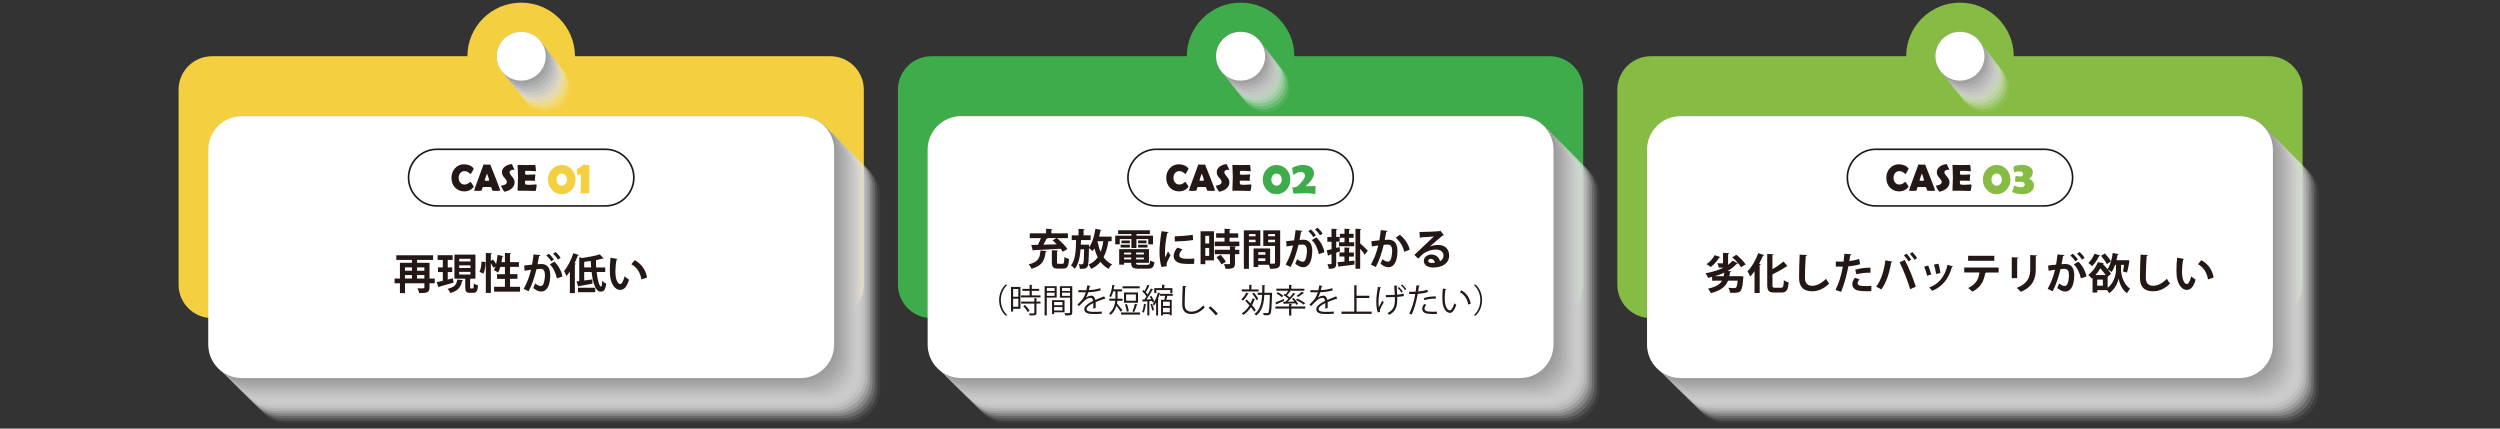 <?xml version="1.0" encoding="UTF-8"?><svg xmlns="http://www.w3.org/2000/svg" viewBox="0 0 700 120"><rect x="0" y="0" width="700" height="120" fill="#333333" stroke="none"/><defs><style>.cls-1{fill:#dedede;opacity:.32;}.cls-2{fill:#c9c9c9;opacity:.53;}.cls-3,.cls-4{fill:#fff;}.cls-5{fill:#ddd;opacity:.33;}.cls-6{fill:#e5e5e5;opacity:.25;}.cls-7{fill:#f4f4f4;opacity:.11;}.cls-8{opacity:.42;}.cls-8,.cls-9{fill:#d4d4d4;}.cls-10{fill:#989898;}.cls-4{opacity:0;}.cls-11{isolation:isolate;}.cls-12{fill:#b3b3b3;opacity:.74;}.cls-13{fill:#aeaeae;opacity:.79;}.cls-14{fill:#a9a9a9;opacity:.83;}.cls-15{fill:#cbcbcb;opacity:.5;}.cls-16{fill:#eee;opacity:.17;}.cls-9{opacity:.42;}.cls-17{fill:#f4cf40;}.cls-18{opacity:.58;}.cls-18,.cls-19{fill:#c3c3c3;}.cls-20{fill:#f6f6f6;opacity:.08;}.cls-21{fill:#a3a3a3;opacity:.89;}.cls-19{opacity:.58;}.cls-22{fill:#e9e9e9;opacity:.21;}.cls-23{fill:#fafafa;opacity:.05;}.cls-24{fill:#a1a1a1;opacity:.92;}.cls-25{fill:#86bc43;}.cls-26{fill:#e4e4e4;opacity:.26;}.cls-27{fill:#efefef;opacity:.16;}.cls-28{fill:#a8a8a8;opacity:.84;}.cls-29{fill:#3eac4a;}.cls-30{fill:#b9b9b9;opacity:.68;}.cls-31{fill:#b2b2b2;opacity:.75;}.cls-32{fill:#9d9d9d;opacity:.95;}.cls-33{fill:#d9d9d9;opacity:.37;}.cls-34{fill:#231815;}.cls-35{fill:#bebebe;opacity:.63;}.cls-36{fill:#19191a;}.cls-37{fill:#cecece;opacity:.47;}.cls-38{mix-blend-mode:multiply;}.cls-39{fill:#bababa;opacity:.67;}</style></defs><g class="cls-11"><g id="_イヤー_1"><g><path class="cls-29" d="M433.9,15.74h-71.48c0-8.27-6.76-15-15.06-15s-15.06,6.73-15.06,15h-71.48c-5.19,0-9.4,4.19-9.4,9.36v54.61c0,5.17,4.21,9.36,9.4,9.36h173.08c5.19,0,9.4-4.19,9.4-9.36V25.1c0-5.17-4.21-9.36-9.4-9.36Z"/><g class="cls-38"><ellipse class="cls-4" cx="354.92" cy="25.34" rx="6.86" ry="6.83"/><ellipse class="cls-20" cx="354.29" cy="24.54" rx="6.86" ry="6.83"/><ellipse class="cls-16" cx="353.66" cy="23.74" rx="6.86" ry="6.83"/><ellipse class="cls-6" cx="353.03" cy="22.94" rx="6.86" ry="6.83"/><ellipse class="cls-5" cx="352.4" cy="22.14" rx="6.86" ry="6.83"/><ellipse class="cls-8" cx="351.77" cy="21.34" rx="6.86" ry="6.83"/><ellipse class="cls-15" cx="351.14" cy="20.54" rx="6.86" ry="6.83"/><ellipse class="cls-18" cx="350.51" cy="19.74" rx="6.86" ry="6.83"/><ellipse class="cls-39" cx="349.88" cy="18.94" rx="6.86" ry="6.83"/><ellipse class="cls-31" cx="349.25" cy="18.14" rx="6.86" ry="6.83"/><ellipse class="cls-14" cx="348.62" cy="17.34" rx="6.86" ry="6.83"/><ellipse class="cls-24" cx="347.99" cy="16.54" rx="6.86" ry="6.83"/><ellipse class="cls-10" cx="347.36" cy="15.74" rx="6.86" ry="6.83"/></g><g class="cls-38"><path class="cls-4" d="M439.17,119.26h-156.44c-5.19,0-9.4-4.19-9.4-9.36V55.28c0-5.17,4.21-9.36,9.4-9.36h156.44c5.19,0,9.4,4.19,9.4,9.36v54.61c0,5.17-4.21,9.36-9.4,9.36Z"/><path class="cls-23" d="M438.47,118.55h-156.44c-5.19,0-9.4-4.19-9.4-9.36V54.58c0-5.17,4.21-9.36,9.4-9.36h156.44c5.19,0,9.4,4.19,9.4,9.36v54.61c0,5.17-4.21,9.36-9.4,9.36Z"/><path class="cls-7" d="M437.76,117.85h-156.44c-5.19,0-9.4-4.19-9.4-9.36V53.87c0-5.17,4.21-9.36,9.4-9.36h156.44c5.19,0,9.4,4.19,9.4,9.36v54.61c0,5.17-4.21,9.36-9.4,9.36Z"/><path class="cls-27" d="M437.05,117.14h-156.44c-5.19,0-9.4-4.19-9.4-9.36V53.17c0-5.17,4.21-9.36,9.4-9.36h156.44c5.19,0,9.4,4.19,9.4,9.36v54.61c0,5.17-4.21,9.36-9.4,9.36Z"/><path class="cls-22" d="M436.34,116.44h-156.44c-5.19,0-9.4-4.19-9.4-9.36V52.46c0-5.17,4.21-9.36,9.4-9.36h156.44c5.19,0,9.4,4.19,9.4,9.36v54.61c0,5.17-4.21,9.36-9.4,9.36Z"/><path class="cls-26" d="M435.63,115.73h-156.44c-5.19,0-9.4-4.19-9.4-9.36V51.76c0-5.17,4.21-9.36,9.4-9.36h156.44c5.19,0,9.4,4.19,9.4,9.36v54.61c0,5.17-4.21,9.36-9.4,9.36Z"/><path class="cls-1" d="M434.93,115.03h-156.44c-5.19,0-9.4-4.19-9.4-9.36V51.06c0-5.17,4.21-9.36,9.4-9.36h156.44c5.19,0,9.4,4.19,9.4,9.36v54.61c0,5.17-4.21,9.36-9.4,9.36Z"/><path class="cls-33" d="M434.22,114.32h-156.44c-5.19,0-9.4-4.19-9.4-9.36V50.35c0-5.17,4.21-9.36,9.4-9.36h156.44c5.19,0,9.4,4.19,9.4,9.36v54.61c0,5.17-4.21,9.36-9.4,9.36Z"/><path class="cls-9" d="M433.51,113.62h-156.44c-5.19,0-9.4-4.19-9.4-9.36V49.65c0-5.17,4.21-9.36,9.4-9.36h156.44c5.19,0,9.4,4.19,9.4,9.36v54.61c0,5.17-4.21,9.36-9.4,9.36Z"/><path class="cls-37" d="M432.8,112.91h-156.44c-5.19,0-9.4-4.19-9.4-9.36V48.94c0-5.17,4.21-9.36,9.4-9.36h156.44c5.19,0,9.4,4.19,9.4,9.36v54.61c0,5.17-4.21,9.36-9.4,9.36Z"/><path class="cls-2" d="M432.09,112.21h-156.44c-5.19,0-9.4-4.19-9.4-9.36V48.24c0-5.17,4.21-9.36,9.4-9.36h156.44c5.19,0,9.4,4.19,9.4,9.36v54.61c0,5.17-4.21,9.36-9.4,9.36Z"/><path class="cls-19" d="M431.39,111.5h-156.44c-5.19,0-9.4-4.19-9.4-9.36V47.53c0-5.17,4.21-9.36,9.4-9.36h156.44c5.19,0,9.4,4.19,9.4,9.36v54.61c0,5.17-4.21,9.36-9.4,9.36Z"/><path class="cls-35" d="M430.68,110.8h-156.44c-5.19,0-9.4-4.19-9.4-9.36V46.83c0-5.17,4.21-9.36,9.4-9.36h156.44c5.19,0,9.4,4.19,9.4,9.36v54.61c0,5.17-4.21,9.36-9.4,9.36Z"/><path class="cls-30" d="M429.97,110.09h-156.44c-5.19,0-9.4-4.19-9.4-9.36V46.12c0-5.17,4.21-9.36,9.4-9.36h156.44c5.19,0,9.4,4.19,9.4,9.36v54.61c0,5.17-4.21,9.36-9.4,9.36Z"/><path class="cls-12" d="M429.26,109.39h-156.44c-5.19,0-9.4-4.19-9.4-9.36V45.42c0-5.17,4.21-9.36,9.4-9.36h156.44c5.19,0,9.4,4.19,9.4,9.36v54.61c0,5.17-4.21,9.36-9.4,9.36Z"/><path class="cls-13" d="M428.55,108.68h-156.44c-5.19,0-9.4-4.19-9.4-9.36V44.71c0-5.17,4.21-9.36,9.4-9.36h156.44c5.19,0,9.4,4.19,9.4,9.36v54.61c0,5.17-4.21,9.36-9.4,9.36Z"/><path class="cls-28" d="M427.85,107.98h-156.44c-5.19,0-9.4-4.19-9.4-9.36V44.01c0-5.17,4.21-9.36,9.4-9.36h156.44c5.19,0,9.4,4.19,9.4,9.36v54.61c0,5.17-4.21,9.36-9.4,9.36Z"/><path class="cls-21" d="M427.14,107.27h-156.44c-5.19,0-9.4-4.19-9.4-9.36V43.3c0-5.17,4.21-9.36,9.4-9.36h156.44c5.19,0,9.4,4.19,9.4,9.36v54.61c0,5.17-4.21,9.36-9.4,9.36Z"/><path class="cls-32" d="M426.43,106.57h-156.44c-5.19,0-9.4-4.19-9.4-9.36V42.6c0-5.17,4.21-9.36,9.4-9.36h156.44c5.19,0,9.4,4.19,9.4,9.36v54.61c0,5.17-4.21,9.36-9.4,9.36Z"/><path class="cls-10" d="M425.72,105.86h-156.44c-5.19,0-9.4-4.19-9.4-9.36V41.89c0-5.17,4.21-9.36,9.4-9.36h156.44c5.19,0,9.4,4.19,9.4,9.36v54.61c0,5.17-4.21,9.36-9.4,9.36Z"/></g><path class="cls-3" d="M425.58,105.86h-156.44c-5.19,0-9.4-4.19-9.4-9.36V41.89c0-5.17,4.21-9.36,9.4-9.36h156.44c5.19,0,9.4,4.19,9.4,9.36v54.61c0,5.17-4.21,9.36-9.4,9.36Z"/><ellipse class="cls-3" cx="347.36" cy="15.74" rx="6.86" ry="6.83"/><path class="cls-36" d="M370.94,57.89h-47.15c-4.52,0-8.2-3.66-8.2-8.16s3.68-8.16,8.2-8.16h47.15c4.52,0,8.2,3.66,8.2,8.16s-3.68,8.16-8.2,8.16Zm-47.15-15.86c-4.26,0-7.73,3.45-7.73,7.7s3.47,7.7,7.73,7.7h47.15c4.26,0,7.73-3.45,7.73-7.7s-3.47-7.7-7.73-7.7h-47.15Z"/><path class="cls-25" d="M635.33,15.74h-71.48c0-8.27-6.76-15-15.06-15s-15.06,6.73-15.06,15h-71.48c-5.19,0-9.4,4.19-9.4,9.36v54.61c0,5.17,4.21,9.36,9.4,9.36h173.08c5.19,0,9.4-4.19,9.4-9.36V25.1c0-5.17-4.21-9.36-9.4-9.36Z"/><g class="cls-38"><ellipse class="cls-4" cx="556.34" cy="25.34" rx="6.86" ry="6.83"/><ellipse class="cls-20" cx="555.72" cy="24.54" rx="6.86" ry="6.83"/><ellipse class="cls-16" cx="555.09" cy="23.74" rx="6.86" ry="6.83"/><ellipse class="cls-6" cx="554.46" cy="22.94" rx="6.86" ry="6.83"/><ellipse class="cls-5" cx="553.83" cy="22.14" rx="6.86" ry="6.83"/><ellipse class="cls-8" cx="553.2" cy="21.34" rx="6.86" ry="6.83"/><ellipse class="cls-15" cx="552.57" cy="20.54" rx="6.86" ry="6.83"/><ellipse class="cls-18" cx="551.94" cy="19.74" rx="6.86" ry="6.83"/><ellipse class="cls-39" cx="551.31" cy="18.94" rx="6.86" ry="6.83"/><ellipse class="cls-31" cx="550.68" cy="18.14" rx="6.86" ry="6.83"/><ellipse class="cls-14" cx="550.05" cy="17.34" rx="6.86" ry="6.83"/><ellipse class="cls-24" cx="549.42" cy="16.54" rx="6.86" ry="6.83"/><ellipse class="cls-10" cx="548.79" cy="15.74" rx="6.86" ry="6.83"/></g><g class="cls-38"><path class="cls-4" d="M640.6,119.26h-156.44c-5.19,0-9.4-4.19-9.4-9.36V55.28c0-5.17,4.21-9.36,9.4-9.36h156.44c5.19,0,9.4,4.19,9.4,9.36v54.61c0,5.17-4.21,9.36-9.4,9.36Z"/><path class="cls-23" d="M639.89,118.55h-156.44c-5.19,0-9.4-4.19-9.4-9.36V54.58c0-5.17,4.21-9.36,9.4-9.36h156.44c5.19,0,9.4,4.19,9.4,9.36v54.61c0,5.17-4.21,9.36-9.4,9.36Z"/><path class="cls-7" d="M639.18,117.85h-156.44c-5.19,0-9.4-4.19-9.4-9.36V53.87c0-5.17,4.21-9.36,9.4-9.36h156.44c5.19,0,9.4,4.19,9.4,9.36v54.61c0,5.17-4.21,9.36-9.4,9.36Z"/><path class="cls-27" d="M638.48,117.14h-156.44c-5.19,0-9.4-4.19-9.4-9.36V53.17c0-5.17,4.21-9.36,9.4-9.36h156.44c5.19,0,9.4,4.19,9.4,9.36v54.61c0,5.17-4.21,9.36-9.4,9.36Z"/><path class="cls-22" d="M637.77,116.44h-156.44c-5.19,0-9.4-4.19-9.4-9.36V52.46c0-5.17,4.21-9.36,9.4-9.36h156.44c5.19,0,9.4,4.19,9.4,9.36v54.61c0,5.17-4.21,9.36-9.4,9.36Z"/><path class="cls-26" d="M637.06,115.73h-156.44c-5.19,0-9.4-4.19-9.4-9.36V51.76c0-5.17,4.21-9.36,9.4-9.36h156.44c5.19,0,9.4,4.19,9.4,9.36v54.61c0,5.17-4.21,9.36-9.4,9.36Z"/><path class="cls-1" d="M636.35,115.03h-156.44c-5.19,0-9.4-4.19-9.4-9.36V51.06c0-5.17,4.21-9.36,9.4-9.36h156.44c5.19,0,9.4,4.19,9.4,9.36v54.61c0,5.17-4.21,9.36-9.4,9.36Z"/><path class="cls-33" d="M635.65,114.32h-156.44c-5.19,0-9.4-4.19-9.4-9.36V50.35c0-5.17,4.21-9.36,9.4-9.36h156.44c5.19,0,9.4,4.19,9.4,9.36v54.61c0,5.17-4.21,9.36-9.4,9.36Z"/><path class="cls-9" d="M634.94,113.62h-156.44c-5.19,0-9.4-4.19-9.4-9.36V49.65c0-5.17,4.21-9.36,9.4-9.36h156.44c5.19,0,9.4,4.19,9.4,9.36v54.61c0,5.17-4.21,9.36-9.4,9.36Z"/><path class="cls-37" d="M634.23,112.91h-156.44c-5.19,0-9.4-4.19-9.4-9.36V48.94c0-5.17,4.21-9.36,9.4-9.36h156.44c5.19,0,9.4,4.19,9.4,9.36v54.61c0,5.17-4.21,9.36-9.4,9.36Z"/><path class="cls-2" d="M633.52,112.21h-156.44c-5.19,0-9.4-4.19-9.4-9.36V48.24c0-5.17,4.21-9.36,9.4-9.36h156.44c5.19,0,9.4,4.19,9.4,9.36v54.61c0,5.17-4.21,9.36-9.4,9.36Z"/><path class="cls-19" d="M632.81,111.5h-156.44c-5.19,0-9.4-4.19-9.4-9.36V47.53c0-5.17,4.21-9.36,9.4-9.36h156.44c5.19,0,9.4,4.19,9.4,9.36v54.61c0,5.17-4.21,9.36-9.4,9.36Z"/><path class="cls-35" d="M632.11,110.8h-156.44c-5.19,0-9.4-4.19-9.4-9.36V46.83c0-5.17,4.21-9.36,9.4-9.36h156.44c5.19,0,9.4,4.19,9.4,9.36v54.61c0,5.17-4.21,9.36-9.4,9.36Z"/><path class="cls-30" d="M631.4,110.09h-156.44c-5.19,0-9.4-4.19-9.4-9.36V46.12c0-5.17,4.21-9.36,9.4-9.36h156.44c5.19,0,9.4,4.19,9.4,9.36v54.61c0,5.17-4.21,9.36-9.4,9.36Z"/><path class="cls-12" d="M630.69,109.39h-156.44c-5.19,0-9.4-4.19-9.4-9.36V45.42c0-5.17,4.21-9.36,9.4-9.36h156.44c5.19,0,9.4,4.19,9.4,9.36v54.61c0,5.17-4.21,9.36-9.4,9.36Z"/><path class="cls-13" d="M629.98,108.68h-156.44c-5.19,0-9.4-4.19-9.4-9.36V44.71c0-5.17,4.21-9.36,9.4-9.36h156.44c5.19,0,9.4,4.19,9.4,9.36v54.61c0,5.17-4.21,9.36-9.4,9.36Z"/><path class="cls-28" d="M629.27,107.98h-156.44c-5.19,0-9.4-4.19-9.4-9.36V44.01c0-5.17,4.21-9.36,9.4-9.36h156.44c5.19,0,9.4,4.19,9.4,9.36v54.61c0,5.17-4.21,9.36-9.4,9.36Z"/><path class="cls-21" d="M628.57,107.27h-156.44c-5.19,0-9.4-4.19-9.4-9.36V43.3c0-5.17,4.21-9.36,9.4-9.36h156.44c5.19,0,9.4,4.19,9.4,9.36v54.61c0,5.17-4.21,9.36-9.4,9.36Z"/><path class="cls-32" d="M627.86,106.57h-156.44c-5.19,0-9.4-4.19-9.4-9.36V42.6c0-5.17,4.21-9.36,9.4-9.36h156.44c5.19,0,9.4,4.19,9.4,9.36v54.61c0,5.17-4.21,9.36-9.4,9.36Z"/><path class="cls-10" d="M627.15,105.86h-156.44c-5.19,0-9.4-4.19-9.4-9.36V41.89c0-5.17,4.21-9.36,9.4-9.36h156.44c5.19,0,9.4,4.19,9.4,9.36v54.61c0,5.17-4.21,9.36-9.4,9.36Z"/></g><path class="cls-3" d="M627.01,105.86h-156.44c-5.19,0-9.4-4.19-9.4-9.36V41.89c0-5.17,4.21-9.36,9.4-9.36h156.44c5.19,0,9.4,4.19,9.4,9.36v54.61c0,5.17-4.21,9.36-9.4,9.36Z"/><ellipse class="cls-3" cx="548.79" cy="15.74" rx="6.86" ry="6.83"/><path class="cls-36" d="M572.37,57.89h-47.15c-4.52,0-8.2-3.66-8.2-8.16s3.68-8.16,8.2-8.16h47.15c4.52,0,8.2,3.66,8.2,8.16s-3.68,8.16-8.2,8.16Zm-47.15-15.86c-4.26,0-7.73,3.45-7.73,7.7s3.47,7.7,7.73,7.7h47.15c4.26,0,7.73-3.45,7.73-7.7s-3.47-7.7-7.73-7.7h-47.15Z"/><path class="cls-17" d="M232.47,15.74h-71.48c0-8.27-6.76-15-15.06-15s-15.06,6.73-15.06,15H59.4c-5.19,0-9.4,4.19-9.4,9.36v54.61c0,5.17,4.21,9.36,9.4,9.36H232.47c5.19,0,9.4-4.19,9.4-9.36V25.1c0-5.17-4.21-9.36-9.4-9.36Z"/><g class="cls-38"><ellipse class="cls-4" cx="153.49" cy="25.34" rx="6.86" ry="6.83"/><ellipse class="cls-20" cx="152.86" cy="24.54" rx="6.86" ry="6.83"/><ellipse class="cls-16" cx="152.23" cy="23.74" rx="6.86" ry="6.83"/><ellipse class="cls-6" cx="151.6" cy="22.94" rx="6.86" ry="6.83"/><ellipse class="cls-5" cx="150.97" cy="22.14" rx="6.86" ry="6.83"/><ellipse class="cls-8" cx="150.34" cy="21.34" rx="6.86" ry="6.83"/><ellipse class="cls-15" cx="149.71" cy="20.54" rx="6.86" ry="6.83"/><ellipse class="cls-18" cx="149.08" cy="19.74" rx="6.86" ry="6.83"/><ellipse class="cls-39" cx="148.45" cy="18.94" rx="6.86" ry="6.83"/><ellipse class="cls-31" cx="147.83" cy="18.14" rx="6.86" ry="6.83"/><ellipse class="cls-14" cx="147.2" cy="17.34" rx="6.86" ry="6.83"/><ellipse class="cls-24" cx="146.57" cy="16.54" rx="6.86" ry="6.83"/><ellipse class="cls-10" cx="145.94" cy="15.74" rx="6.86" ry="6.83"/></g><g class="cls-38"><path class="cls-4" d="M237.75,119.26H81.31c-5.19,0-9.4-4.19-9.4-9.36V55.28c0-5.17,4.21-9.36,9.4-9.36H237.75c5.19,0,9.4,4.19,9.4,9.36v54.61c0,5.17-4.21,9.36-9.4,9.36Z"/><path class="cls-23" d="M237.04,118.55H80.6c-5.19,0-9.4-4.19-9.4-9.36V54.58c0-5.17,4.21-9.36,9.4-9.36H237.04c5.19,0,9.4,4.19,9.4,9.36v54.61c0,5.17-4.21,9.36-9.4,9.36Z"/><path class="cls-7" d="M236.33,117.85H79.89c-5.19,0-9.4-4.19-9.4-9.36V53.87c0-5.17,4.21-9.36,9.4-9.36H236.33c5.19,0,9.4,4.19,9.4,9.36v54.61c0,5.17-4.21,9.36-9.4,9.36Z"/><path class="cls-27" d="M235.62,117.14H79.18c-5.19,0-9.4-4.19-9.4-9.36V53.17c0-5.17,4.21-9.36,9.4-9.36H235.62c5.19,0,9.4,4.19,9.4,9.36v54.61c0,5.17-4.21,9.36-9.4,9.36Z"/><path class="cls-22" d="M234.91,116.44H78.47c-5.19,0-9.4-4.19-9.4-9.36V52.46c0-5.17,4.21-9.36,9.4-9.36H234.91c5.19,0,9.4,4.19,9.4,9.36v54.61c0,5.17-4.21,9.36-9.4,9.36Z"/><path class="cls-26" d="M234.21,115.73H77.77c-5.19,0-9.4-4.19-9.4-9.36V51.76c0-5.17,4.21-9.36,9.4-9.36H234.21c5.19,0,9.4,4.19,9.4,9.36v54.61c0,5.17-4.21,9.36-9.4,9.36Z"/><path class="cls-1" d="M233.5,115.03H77.06c-5.19,0-9.4-4.19-9.4-9.36V51.06c0-5.17,4.21-9.36,9.4-9.36H233.5c5.19,0,9.4,4.19,9.4,9.36v54.61c0,5.17-4.21,9.36-9.4,9.36Z"/><path class="cls-33" d="M232.79,114.32H76.35c-5.19,0-9.4-4.19-9.4-9.36V50.35c0-5.17,4.21-9.36,9.4-9.36H232.79c5.19,0,9.4,4.19,9.4,9.36v54.61c0,5.17-4.21,9.36-9.4,9.36Z"/><path class="cls-9" d="M232.08,113.62H75.64c-5.19,0-9.4-4.19-9.4-9.36V49.65c0-5.17,4.21-9.36,9.4-9.36H232.08c5.19,0,9.4,4.19,9.4,9.36v54.61c0,5.17-4.21,9.36-9.4,9.36Z"/><path class="cls-37" d="M231.37,112.91H74.94c-5.19,0-9.4-4.19-9.4-9.36V48.94c0-5.17,4.21-9.36,9.4-9.36H231.37c5.19,0,9.4,4.19,9.4,9.36v54.61c0,5.17-4.21,9.36-9.4,9.36Z"/><path class="cls-2" d="M230.67,112.21H74.23c-5.19,0-9.4-4.19-9.4-9.36V48.24c0-5.17,4.21-9.36,9.4-9.36H230.67c5.19,0,9.4,4.19,9.4,9.36v54.61c0,5.17-4.21,9.36-9.4,9.36Z"/><path class="cls-19" d="M229.96,111.5H73.52c-5.19,0-9.4-4.19-9.4-9.36V47.53c0-5.17,4.21-9.36,9.4-9.36H229.96c5.19,0,9.4,4.19,9.4,9.36v54.61c0,5.17-4.21,9.36-9.4,9.36Z"/><path class="cls-35" d="M229.25,110.8H72.81c-5.19,0-9.4-4.19-9.4-9.36V46.83c0-5.17,4.21-9.36,9.4-9.36H229.25c5.19,0,9.4,4.19,9.4,9.36v54.61c0,5.17-4.21,9.36-9.4,9.36Z"/><path class="cls-30" d="M228.54,110.09H72.1c-5.19,0-9.4-4.19-9.4-9.36V46.12c0-5.17,4.21-9.36,9.4-9.36H228.54c5.19,0,9.4,4.19,9.4,9.36v54.61c0,5.17-4.21,9.36-9.4,9.36Z"/><path class="cls-12" d="M227.84,109.39H71.4c-5.19,0-9.4-4.19-9.4-9.36V45.42c0-5.17,4.21-9.36,9.4-9.36H227.84c5.19,0,9.4,4.19,9.4,9.36v54.61c0,5.17-4.21,9.36-9.4,9.36Z"/><path class="cls-13" d="M227.13,108.68H70.69c-5.19,0-9.4-4.19-9.4-9.36V44.71c0-5.17,4.21-9.36,9.4-9.36H227.13c5.19,0,9.4,4.19,9.4,9.36v54.61c0,5.17-4.21,9.36-9.4,9.36Z"/><path class="cls-28" d="M226.42,107.98H69.98c-5.19,0-9.4-4.19-9.4-9.36V44.01c0-5.17,4.21-9.36,9.4-9.36H226.42c5.19,0,9.4,4.19,9.4,9.36v54.61c0,5.17-4.21,9.36-9.4,9.36Z"/><path class="cls-21" d="M225.71,107.27H69.27c-5.19,0-9.4-4.19-9.4-9.36V43.3c0-5.17,4.21-9.36,9.4-9.36H225.71c5.19,0,9.4,4.19,9.4,9.36v54.61c0,5.17-4.21,9.36-9.4,9.36Z"/><path class="cls-32" d="M225,106.57H68.56c-5.19,0-9.4-4.19-9.4-9.36V42.6c0-5.17,4.21-9.36,9.4-9.36H225c5.19,0,9.4,4.19,9.4,9.36v54.61c0,5.17-4.21,9.36-9.4,9.36Z"/><path class="cls-10" d="M224.3,105.86H67.86c-5.19,0-9.4-4.19-9.4-9.36V41.89c0-5.17,4.21-9.36,9.4-9.36H224.3c5.19,0,9.4,4.19,9.4,9.36v54.61c0,5.17-4.21,9.36-9.4,9.36Z"/></g><path class="cls-3" d="M224.16,105.86H67.72c-5.19,0-9.4-4.19-9.4-9.36V41.89c0-5.17,4.21-9.36,9.4-9.36H224.16c5.19,0,9.4,4.19,9.4,9.36v54.61c0,5.17-4.21,9.36-9.4,9.36Z"/><ellipse class="cls-3" cx="145.94" cy="15.74" rx="6.86" ry="6.83"/><path class="cls-36" d="M169.51,57.89h-47.15c-4.52,0-8.2-3.66-8.2-8.16s3.68-8.16,8.2-8.16h47.15c4.52,0,8.2,3.66,8.2,8.16s-3.68,8.16-8.2,8.16Zm-47.15-15.86c-4.26,0-7.73,3.45-7.73,7.7s3.47,7.7,7.73,7.7h47.15c4.26,0,7.73-3.45,7.73-7.7s-3.47-7.7-7.73-7.7h-47.15Z"/><g><path class="cls-34" d="M486.99,77.34l.32-.04,.87,.15c-.01,.11-.04,.27-.07,.4-.31,3.91-.62,4.14-2.83,4.14-.27,0-.57-.01-.88-.02-.02-.42-.21-1-.47-1.39,.67,.07,1.35,.08,1.65,.08,.23,0,.37-.02,.5-.14,.2-.17,.36-.74,.47-1.93h-2.71c-.6,1.52-1.83,2.76-4.81,3.49-.14-.38-.5-.94-.8-1.25,2.27-.49,3.38-1.26,3.95-2.25h-2.79v-1.05c-.37,.1-.74,.18-1.11,.26-.14-.33-.5-.97-.74-1.28,1.8-.32,3.58-.83,5.05-1.58h0c-.36,.02-.79,.04-1.3,.02-.06-.37-.26-.89-.45-1.24,.35,.02,.74,.04,1.03,.04,.51,0,.58-.01,.58-.2v-2.75l1.73,.07c-.01,.12-.08,.19-.31,.23v2.5c0,.24-.01,.43-.06,.58,.51-.36,.95-.76,1.3-1.2l1.55,.77c-.07,.08-.2,.12-.37,.1-.69,.78-1.58,1.46-2.59,2.03l1.05,.1c-.01,.12-.13,.2-.33,.23-.06,.38-.12,.75-.2,1.12h2.78Zm-5.28-5.35c-.04,.08-.15,.14-.31,.12-.57,.96-1.52,2-2.41,2.66-.29-.25-.81-.61-1.16-.81,.89-.57,1.78-1.56,2.28-2.51l1.6,.53Zm.94,5.35c.07-.32,.12-.64,.15-.99-.82,.38-1.72,.71-2.65,.99h2.49Zm3.53-6.01c.94,.76,2.08,1.87,2.59,2.69l-1.27,.8c-.45-.78-1.54-1.96-2.48-2.78l1.16-.7Z"/><path class="cls-34" d="M491.27,82.05v-6.1c-.39,.54-.8,1.03-1.22,1.47-.14-.37-.53-1.12-.75-1.46,1.15-1.13,2.33-3.14,3.02-5.09l1.67,.57c-.07,.13-.19,.17-.35,.14-.32,.76-.68,1.53-1.09,2.27l.48,.13c-.02,.11-.12,.19-.32,.23v7.83h-1.44Zm5.01-2.32c0,.72,.08,.83,.67,.83h1.77c.57,0,.68-.4,.76-2.09,.35,.25,.93,.51,1.34,.61-.18,2.06-.56,2.83-1.97,2.83h-2.08c-1.5,0-1.95-.49-1.95-2.19v-8.62l1.78,.1c-.01,.13-.11,.2-.32,.24v3.93c1.16-.65,2.29-1.46,3.12-2.15l1.12,1.32c-.06,.04-.18,.08-.32,.06-1.01,.74-2.48,1.54-3.91,2.23v2.9Z"/><path class="cls-34" d="M505.97,71.41c-.02,.14-.13,.24-.36,.27-.11,1.58-.23,4.36-.23,6.11,0,1.52,.78,2.23,2.05,2.23,1.18,0,2.49-.61,3.86-1.96,.18,.33,.64,1.09,.87,1.34-1.49,1.47-3.07,2.16-4.74,2.16-2.65,0-3.68-1.44-3.68-3.78,0-1.59,.08-5.04,.17-6.48l2.05,.1Z"/><path class="cls-34" d="M520.82,73.98c-.91,.3-2.1,.49-3.27,.58-.47,2.5-1.21,5.19-2.05,7.17l-1.55-.55c.94-1.88,1.64-4.14,2.04-6.54-.19,.01-1.04,.01-1.27,.01-.25,0-.49,0-.69-.01l-.02-1.41c.38,.02,1,.02,1.58,.02,.19,0,.41-.01,.61-.01,.1-.69,.18-1.51,.24-2.2l1.95,.17c-.01,.14-.15,.25-.33,.29-.06,.43-.15,1.07-.24,1.6,.94-.12,1.92-.3,2.73-.61l.29,1.49Zm3.16,7.53c-.37,.02-.79,.04-1.22,.04-.92,0-1.89-.06-2.53-.21-1.06-.25-1.59-.97-1.58-1.81,.01-.57,.26-1.2,.76-1.76l1.28,.46c-.37,.39-.55,.75-.55,1.05,0,.65,.61,.82,2.43,.82,.48,0,.98-.02,1.42-.06l-.02,1.47Zm-4.51-5.99c1.19-.38,2.86-.59,4.26-.58v1.43c-1.29-.04-2.74,.11-3.94,.44l-.32-1.28Z"/><path class="cls-34" d="M529.88,73.26c-.04,.11-.14,.2-.35,.23-.44,2.79-1.4,5.75-2.76,7.56-.42-.29-.99-.58-1.47-.77,1.34-1.68,2.26-4.43,2.59-7.4l1.98,.39Zm4.95,7.71c-.54-1.93-1.77-5.18-2.94-7.52l1.43-.67c1.19,2.19,2.48,5.42,3.1,7.5l-1.6,.69Zm-1.01-9.95c.48,.46,1.01,1.19,1.29,1.66l-.7,.51c-.27-.46-.88-1.28-1.3-1.69l.72-.49Zm1.66-.42c.47,.48,1.01,1.16,1.31,1.64l-.73,.52c-.26-.48-.88-1.25-1.29-1.68l.7-.49Z"/><path class="cls-34" d="M539.89,74.35c.33,.71,.69,1.81,.85,2.52l-1.16,.32c-.16-.74-.48-1.78-.81-2.52l1.12-.32Zm6.95,.27c-.04,.1-.14,.17-.3,.15-.98,3.51-2.83,5.57-5.55,6.67-.15-.24-.54-.71-.81-.94,2.55-.95,4.34-2.84,5.14-6.37l1.52,.49Zm-4.09-.77c.25,.72,.48,1.87,.57,2.61l-1.22,.25c-.1-.78-.33-1.87-.58-2.63l1.23-.24Z"/><path class="cls-34" d="M559.62,76.31h-3.75l.24,.08c-.04,.07-.12,.15-.27,.15-.32,1.95-1.09,3.89-3.59,5.13-.23-.25-.84-.78-1.16-1.02,2.35-1.19,2.92-2.55,3.15-4.35h-4.26v-1.39h9.64v1.39Zm-1.22-3.29h-7.33v-1.39h7.33v1.39Z"/><path class="cls-34" d="M563.29,77.87v-5.85l1.87,.1c-.01,.13-.12,.21-.35,.25v5.5h-1.53Zm7.08-6.36c-.01,.12-.11,.2-.35,.24v3.72c0,2.52-.83,4.86-4.19,6.24-.23-.3-.79-.86-1.15-1.1,3.16-1.2,3.78-3.17,3.78-5.15v-4.05l1.9,.11Z"/><path class="cls-34" d="M578.04,71.44c-.02,.17-.18,.23-.39,.25-.11,.58-.29,1.6-.42,2.29,.31-.04,.74-.07,.98-.07,1.97-.01,2.58,1.37,2.58,3.22h0c-.05,2.64-.79,4.5-2.61,4.5-.48,0-1.19-.23-2.15-.98,.19-.37,.38-.86,.5-1.28,.81,.57,1.28,.71,1.6,.71,.5,0,.74-.4,.93-1.08,.16-.52,.25-1.51,.25-1.95-.01-1.18-.37-1.77-1.22-1.77-.29,0-.69,.02-1.15,.08-.54,2.18-1.19,4.29-2.21,6.2l-1.38-.68c.98-1.76,1.59-3.41,2.06-5.36-.43,.07-1.29,.19-1.81,.29l-.13-1.47,2.22-.25c.15-.87,.31-1.87,.42-2.86l1.93,.2Zm3.02,1.75c-.25-.5-.91-1.28-1.38-1.65l.7-.49c.54,.44,1.13,1.14,1.42,1.64l-.74,.5Zm1.58,4.75c-.29-1.52-1.06-3.08-1.98-3.91l1.27-.78c1.1,1.01,1.97,2.59,2.28,4.15l-1.56,.55Zm.3-5.24c-.25-.49-.91-1.27-1.37-1.65l.69-.48c.54,.43,1.15,1.13,1.42,1.64l-.74,.49Z"/><path class="cls-34" d="M593.9,74.16v1.38c-.01,1.21,.48,3.85,2.52,5.29-.26,.31-.67,.91-.88,1.26-1.47-1.02-2.17-3.08-2.33-4.11h-.01c-.17,1.06-.98,3.04-2.65,4.11-.11-.21-.33-.57-.54-.86h-2.78v.68h-1.31v-4.1l-.23,.2c-.21-.32-.68-.81-.99-1.02,1.34-1.02,2.22-2.4,2.71-3.58l1.67,.29c-.01,.11-.12,.18-.29,.19h0c.41,.46,.88,.97,1.31,1.47,.75-1,1.23-2.78,1.46-4.54l1.69,.34c-.04,.1-.14,.17-.31,.17-.08,.51-.19,1.03-.32,1.53h2.85l.75,.02c0,.4-.3,2.31-.67,3.45l-1.12-.32c.11-.49,.21-1.18,.31-1.85h-.85Zm-5.84-2.61c-.04,.1-.14,.14-.3,.13-.48,.99-1.22,2.12-1.96,2.84-.25-.25-.74-.68-1.06-.89,.67-.61,1.34-1.64,1.72-2.6l1.6,.52Zm1.54,5.47c-.41-.58-.97-1.27-1.48-1.88-.38,.62-.85,1.26-1.4,1.88h2.88Zm-.79,2.96v-1.69h-1.59v1.69h1.59Zm.57-9.01c.62,.67,1.36,1.58,1.68,2.22l-1.15,.77c-.29-.63-.99-1.6-1.61-2.32l1.07-.68Zm.76,6.54v3.09c1.92-1.49,2.34-3.9,2.34-5.06v-1.37h-.25c-.27,.77-.6,1.46-.99,2-.25-.21-.75-.55-1.1-.75h0c.38,.48,.73,.9,.95,1.26l-.95,.83Z"/><path class="cls-34" d="M601.42,71.41c-.02,.14-.13,.24-.36,.27-.11,1.58-.23,4.36-.23,6.11,0,1.52,.78,2.23,2.05,2.23,1.18,0,2.49-.61,3.86-1.96,.18,.33,.64,1.09,.87,1.34-1.49,1.47-3.07,2.16-4.74,2.16-2.65,0-3.68-1.44-3.68-3.78,0-1.59,.08-5.04,.17-6.48l2.05,.1Z"/><path class="cls-34" d="M611.58,72.51c-.04,.11-.17,.19-.31,.2-.18,.93-.31,2.18-.31,3.27,0,2.61,.76,3.55,1.43,3.55,.41,0,.91-1.19,1.17-2.17,.29,.29,.87,.75,1.22,.95-.57,1.95-1.35,2.85-2.45,2.85-1.85,0-2.76-2.29-2.88-4.23-.02-.43-.05-.89-.05-1.38,0-1.08,.07-2.27,.21-3.4l1.96,.36Zm6.67,5.74c-.36-2.14-1.35-3.41-2.82-4.28l.94-1.12c1.68,.9,3.08,2.54,3.45,4.87l-1.58,.52Z"/></g><g><path class="cls-34" d="M121.74,77.99v1.32h-1.48v1.2c0,1.43-.74,1.56-2.88,1.56-.07-.38-.3-.99-.5-1.34,.39,.02,.84,.02,1.17,.02,.69,0,.78,0,.78-.26v-1.18h-5.43v2.76h-1.42v-2.76h-1.5v-1.32h1.5v-4.4h3.37v-.8h-4.38v-1.31h10.29v1.31h-4.48v.8h3.49v4.4h1.48Zm-6.4-3.11h-1.95v.93h1.95v-.93Zm-1.95,2.14v.97h1.95v-.97h-1.95Zm5.43-2.14h-2.05v.93h2.05v-.93Zm-2.05,3.11h2.05v-.97h-2.05v.97Z"/><path class="cls-34" d="M126.81,77.93l.17,1.22c-1.44,.42-2.98,.86-3.99,1.13-.01,.11-.1,.19-.19,.21l-.54-1.47c.48-.1,1.07-.24,1.73-.39v-2.45h-1.35v-1.31h1.35v-2.09h-1.46v-1.32h4.21v1.32h-1.37v2.09h1.25v1.31h-1.25v2.1l1.43-.36Zm2.88,.51c-.02,.1-.12,.19-.31,.2-.3,1.46-.79,2.69-3.29,3.41-.14-.36-.5-.92-.79-1.18,2.18-.49,2.55-1.36,2.73-2.6l1.66,.17Zm1.95,1.94c0,.34,.02,.39,.23,.39h.5c.21,0,.26-.19,.29-1.39,.27,.21,.84,.44,1.19,.52-.12,1.64-.44,2.09-1.32,2.09h-.91c-1.11,0-1.35-.4-1.35-1.62v-2.35h-3.03v-6.73h5.88v6.73h-1.48v2.35Zm-3.07-7.91v.74h3.15v-.74h-3.15Zm0,1.82v.75h3.15v-.75h-3.15Zm0,1.83v.75h3.15v-.75h-3.15Z"/><path class="cls-34" d="M134.26,76.07c.37-.68,.54-1.85,.56-2.84l1.12,.14c.01,1.12-.18,2.44-.61,3.27l-1.07-.57Zm8.55,4.23h2.81v1.37h-7.28v-1.37h3.04v-2.22h-2.21v-1.31h2.21v-2.03h-1.29c-.18,.59-.38,1.14-.62,1.58-.27-.21-.82-.51-1.17-.67,.15-.29,.3-.64,.43-1.05l-.57,.38c-.14-.33-.43-.81-.72-1.26v8.31h-1.41v-11.21l1.72,.1c-.01,.12-.11,.19-.31,.23v1.88l.61-.37c.29,.38,.62,.86,.86,1.25,.19-.78,.32-1.68,.42-2.53l1.62,.33c-.02,.1-.12,.15-.29,.15-.06,.5-.14,1.02-.25,1.53h.97v-2.57l1.74,.1c-.01,.13-.1,.19-.31,.24v2.23h2.49v1.34h-2.49v2.03h2.07v1.31h-2.07v2.22Z"/><path class="cls-34" d="M151.32,71.44c-.02,.17-.18,.23-.39,.25-.11,.58-.29,1.6-.42,2.29,.31-.04,.74-.07,.98-.07,1.97-.01,2.58,1.37,2.58,3.22h0c-.05,2.64-.79,4.5-2.61,4.5-.48,0-1.19-.23-2.15-.98,.19-.37,.38-.86,.5-1.28,.81,.57,1.28,.71,1.6,.71,.5,0,.74-.4,.93-1.08,.15-.52,.25-1.51,.25-1.95-.01-1.18-.37-1.77-1.22-1.77-.29,0-.69,.02-1.15,.08-.54,2.18-1.19,4.29-2.21,6.2l-1.38-.68c.98-1.76,1.59-3.41,2.07-5.36-.43,.07-1.29,.19-1.81,.29l-.13-1.47,2.22-.25c.16-.87,.31-1.87,.42-2.86l1.93,.2Zm3.02,1.75c-.25-.5-.91-1.28-1.38-1.65l.7-.49c.54,.44,1.13,1.14,1.42,1.64l-.74,.5Zm1.58,4.75c-.29-1.52-1.06-3.08-1.98-3.91l1.27-.78c1.1,1.01,1.97,2.59,2.28,4.15l-1.56,.55Zm.3-5.24c-.25-.49-.91-1.27-1.37-1.65l.69-.48c.54,.43,1.15,1.13,1.42,1.64l-.74,.49Z"/><path class="cls-34" d="M159.55,76.03c-.31,.46-.62,.89-.95,1.27-.13-.34-.45-1.11-.66-1.45,.99-1.12,1.99-3.07,2.6-4.97l1.58,.54c-.05,.1-.15,.15-.33,.13-.27,.73-.58,1.46-.93,2.17l.41,.13c-.02,.1-.12,.18-.31,.2v8.02h-1.4v-6.05Zm9.91,.13h-2.4c.25,2.22,.75,4.08,1.22,4.09,.2,0,.31-.52,.35-1.63,.27,.31,.73,.64,1.09,.78-.21,1.84-.64,2.26-1.58,2.26-1.38-.01-2.15-2.5-2.49-5.5h-2.07v2.38c.73-.1,1.5-.2,2.27-.3l.05,1.18c-1.38,.26-2.81,.53-3.75,.7-.02,.11-.11,.18-.2,.19l-.54-1.52c.24-.02,.49-.05,.78-.08v-6.71l.74,.24c1.81-.23,3.77-.61,4.99-1.02l1.12,1.12c-.06,.05-.14,.05-.32,.05-.45,.14-1,.27-1.59,.39-.05,.05-.13,.07-.25,.1-.01,.65,.01,1.34,.06,2.02h2.53v1.28Zm-7.63,5.66v-1.26h4.82v1.26h-4.82Zm1.74-6.94h1.95c-.05-.59-.07-1.21-.1-1.81-.61,.1-1.24,.18-1.85,.25v1.56Z"/><path class="cls-34" d="M172.93,72.51c-.04,.11-.17,.19-.31,.2-.18,.93-.31,2.18-.31,3.27,0,2.61,.76,3.55,1.43,3.55,.41,0,.91-1.19,1.17-2.17,.29,.29,.87,.75,1.22,.95-.57,1.95-1.35,2.85-2.45,2.85-1.85,0-2.76-2.29-2.88-4.23-.02-.43-.05-.89-.05-1.38,0-1.08,.07-2.27,.21-3.4l1.96,.36Zm6.67,5.74c-.36-2.14-1.35-3.41-2.82-4.28l.94-1.12c1.68,.9,3.08,2.54,3.45,4.87l-1.58,.52Z"/></g><g><path class="cls-34" d="M293.09,70.31c-.02,.11-.12,.18-.31,.21-.29,2.16-.73,3.83-3.94,4.74-.14-.37-.51-.94-.82-1.24,2.85-.68,3.15-1.94,3.31-3.89l1.77,.17Zm4.51,.18c-.15-.25-.36-.53-.61-.84-2.78,.17-5.68,.31-7.56,.38-.02,.12-.13,.18-.23,.19l-.45-1.64c.53,0,1.16-.01,1.86-.02,.3-.58,.61-1.27,.85-1.89h-3.13v-1.34h4.57v-1.28l1.8,.11c-.01,.12-.11,.19-.32,.23v.95h4.64v1.34h-3.06c1.04,.88,2.32,2.13,2.92,3.03l-1.3,.8Zm-4.37-3.83l.14,.05c-.05,.1-.17,.14-.35,.14-.23,.5-.54,1.1-.87,1.66,1.18-.02,2.46-.06,3.74-.1-.39-.39-.79-.78-1.17-1.12l1.11-.64h-2.6Zm2.72,6.74c0,.4,.06,.46,.45,.46h1.1c.39,0,.47-.26,.53-1.92,.29,.25,.93,.49,1.3,.57-.13,2.13-.5,2.7-1.69,2.7h-1.44c-1.35,0-1.68-.44-1.68-1.81v-3.34l1.77,.1c-.01,.12-.1,.19-.32,.23v3.02Z"/><path class="cls-34" d="M311.24,67.54h-.9c-.26,1.75-.68,3.23-1.35,4.47,.62,.87,1.4,1.56,2.39,2.01-.33,.29-.78,.86-.98,1.25-.92-.49-1.66-1.15-2.27-1.97-.67,.82-1.52,1.49-2.59,1.99-.14-.33-.5-.93-.74-1.21,1.1-.46,1.92-1.15,2.55-2.04-.37-.75-.67-1.58-.92-2.48-.16,.27-.33,.52-.51,.76-.23-.24-.69-.62-1.01-.84-.07,3.51-.14,4.8-.44,5.22-.24,.37-.53,.57-1.62,.57-.15,0-.31,0-.48-.01-.02-.38-.15-.94-.36-1.3,.39,.05,.72,.05,.91,.05,.15,0,.25-.04,.35-.18,.17-.25,.24-1.26,.29-4.04h-1c-.15,2.09-.55,4.09-1.63,5.51-.23-.34-.67-.77-1.04-1,1.28-1.64,1.36-4.31,1.4-7.09h-1.21v-1.32h1.91v-1.81l1.74,.1c-.01,.11-.1,.19-.32,.23v1.49h1.97v1.32h-2.7c-.01,.43-.02,.86-.05,1.28h1.58l.74,.02c-.01,.06-.02,.64-.02,.76,.89-1.18,1.48-3.19,1.78-5.22l1.72,.34c-.02,.11-.13,.18-.32,.18-.1,.56-.21,1.12-.36,1.66h3.51v1.32Zm-3.9,0l-.04,.08c.21,1.03,.49,2.02,.87,2.89,.35-.87,.6-1.85,.75-2.97h-1.59Z"/><path class="cls-34" d="M313.53,66.93v1.49h-1.27v-2.44h4.54v-.45h-3.72v-1.06h8.88v1.06h-3.75v.45h4.63v2.44h-1.33v-1.49h-3.31v2.51h-1.41v-2.51h-3.27Zm4.57,6.66c0,.46,.1,.55,.87,.55h2.28c.61,0,.72-.18,.8-1.2,.29,.19,.82,.38,1.19,.45-.17,1.45-.56,1.84-1.87,1.84h-2.53c-1.71,0-2.11-.38-2.11-1.64h-1.99v.52h-1.37v-4.36h8.34v3.84h-3.6Zm-4.33-4.28v-.78h2.6v.78h-2.6Zm.23-1.97h2.36v.78h-2.36v-.78Zm2.73,3.38h-1.99v.53h1.99v-.53Zm-1.99,1.91h1.99v-.52h-1.99v.52Zm5.55-1.38v-.53h-2.18v.53h2.18Zm-2.18,1.38h2.18v-.52h-2.18v.52Zm.56-5.29h2.35v.78h-2.35v-.78Zm0,1.97v-.78h2.63v.78h-2.63Z"/><path class="cls-34" d="M327.2,64.99c-.02,.13-.13,.21-.37,.23-.45,2.1-.63,4.23-.63,5.23,0,.68,.01,1.27,.08,1.68,.14-.34,.61-1.35,.76-1.74l.7,1.09c-.39,.83-.81,1.49-.99,2.06-.06,.2-.1,.39-.1,.57,0,.14,.02,.29,.06,.42l-1.5,.23c-.38-1.14-.55-2.66-.55-4.24s.25-3.83,.56-5.79l1.97,.27Zm7.16,8.88c-.44,.02-.92,.04-1.37,.04-.76,0-1.49-.04-2.03-.11-1.66-.23-2.33-1.11-2.33-2.12,0-.86,.39-1.59,1.03-2.36l1.43,.49c-.54,.52-.88,1.07-.88,1.66,0,.89,1.07,.99,2.49,.99,.57,0,1.19-.02,1.71-.08l-.05,1.5Zm-5.45-7.69c1.36-.04,3.61-.19,5.05-.44l.13,1.47c-1.43,.23-3.74,.38-5.13,.4l-.05-1.44Z"/><path class="cls-34" d="M339.91,64.76v8.16h-2.42v1.06h-1.33v-9.22h3.75Zm-1.34,1.27h-1.09v2.15h1.09v-2.15Zm-1.09,5.62h1.09v-2.22h-1.09v2.22Zm6.79-4.01h2.75v1.27h-6.9v-1.27h2.75v-1.08h-2.35v-1.24h2.35v-1.28l1.73,.1c-.01,.11-.11,.19-.32,.23v.96h2.42v1.24h-2.42v1.08Zm1.83,1.4c-.01,.11-.1,.19-.31,.21v.68h1.22v1.25h-1.22v2.61c0,1.21-.44,1.49-2.63,1.49-.05-.39-.26-.96-.45-1.33,.35,.01,.72,.02,1,.02,.64,0,.68,0,.68-.21v-2.58h-4.26v-1.25h4.26v-.98l1.71,.08Zm-4.11,4.99c-.23-.56-.84-1.4-1.37-2.02l1.15-.65c.55,.58,1.19,1.38,1.46,1.96l-1.23,.71Z"/><path class="cls-34" d="M352.9,68.84h-3.2v6.42h-1.42v-10.76h4.62v4.34Zm-1.34-3.3h-1.86v.63h1.86v-.63Zm-1.86,2.28h1.86v-.69h-1.86v.69Zm8.75-3.32v9.06c0,1.46-.6,1.7-2.84,1.7-.04-.3-.17-.75-.31-1.12h-3v.62h-1.3v-5.19h4.64v4.25c.24,0,.47,.01,.66,.01,.63,0,.7,0,.7-.29v-4.68h-3.28v-4.36h4.73Zm-4.15,6.11h-1.99v.72h1.99v-.72Zm-1.99,2.48h1.99v-.75h-1.99v.75Zm4.7-7.56h-1.92v.63h1.92v-.63Zm-1.92,2.31h1.92v-.71h-1.92v.71Z"/><path class="cls-34" d="M364.68,64.64c-.02,.17-.18,.23-.39,.25-.11,.58-.29,1.6-.42,2.29,.31-.04,.74-.07,.98-.07,1.97-.01,2.58,1.37,2.58,3.22h0c-.05,2.64-.79,4.5-2.61,4.5-.48,0-1.19-.23-2.15-.98,.19-.37,.38-.86,.5-1.28,.81,.57,1.28,.71,1.6,.71,.5,0,.74-.4,.93-1.08,.15-.52,.25-1.51,.25-1.95-.01-1.18-.37-1.77-1.22-1.77-.29,0-.69,.02-1.15,.08-.54,2.18-1.19,4.29-2.21,6.2l-1.38-.68c.98-1.76,1.59-3.41,2.07-5.36-.43,.07-1.29,.19-1.81,.29l-.13-1.47,2.22-.25c.16-.87,.31-1.87,.42-2.86l1.93,.2Zm3.02,1.75c-.25-.5-.91-1.28-1.38-1.65l.7-.49c.54,.44,1.13,1.14,1.42,1.64l-.74,.5Zm1.58,4.75c-.29-1.52-1.06-3.08-1.98-3.91l1.27-.78c1.1,1.01,1.97,2.59,2.28,4.15l-1.56,.55Zm.3-5.24c-.25-.49-.91-1.27-1.37-1.65l.69-.48c.54,.43,1.15,1.13,1.42,1.64l-.74,.49Z"/><path class="cls-34" d="M375.07,69.17l.17,1.21c-.37,.13-.74,.25-1.1,.37v3.01c0,1.19-.42,1.52-2.08,1.5-.04-.36-.19-.94-.37-1.32,.24,.01,.48,.02,.66,.02,.43,0,.48,0,.48-.21v-2.56c-.29,.08-.55,.17-.78,.24-.01,.12-.11,.2-.2,.23l-.37-1.56c.38-.08,.85-.2,1.35-.32v-2.1h-1.18v-1.32h1.18v-2.31l1.61,.08c-.01,.12-.08,.19-.3,.21v2.01h.98v1.32h-.98v1.75l.93-.25Zm2.64,3.95l1.53-.14v1.11c-1.54,.2-3.16,.4-4.19,.52-.04,.11-.12,.17-.21,.18l-.37-1.37c.55-.05,1.23-.11,1.97-.18v-1.4h-1.4v-1.14h1.4v-1.41l1.58,.1c-.01,.11-.1,.18-.3,.2v1.12h1.37v1.14h-1.37v1.28Zm-1.25-5.29v-1.24h-1.29v-1.12h1.29v-1.43l1.58,.1c-.01,.11-.1,.17-.3,.2v1.13h1.27v1.12h-1.27v1.24h1.43v1.13h-4.25v-1.13h1.54Zm4.7-3.68c-.01,.11-.1,.18-.31,.2v3.8c.53,.44,1.83,1.71,2.14,2.03-.01,.02-.02,.05-.87,1.14-.27-.44-.79-1.09-1.27-1.69v5.62h-1.32v-11.21l1.63,.1Z"/><path class="cls-34" d="M388.54,64.64c-.02,.17-.18,.23-.39,.25-.11,.58-.29,1.6-.42,2.29,.31-.04,.74-.07,.98-.07,1.97-.01,2.58,1.37,2.58,3.22h0c-.05,2.64-.79,4.5-2.61,4.5-.48,0-1.19-.23-2.15-.98,.19-.37,.38-.86,.5-1.28,.81,.57,1.28,.71,1.6,.71,.5,0,.74-.4,.93-1.08,.15-.52,.25-1.51,.25-1.95-.01-1.18-.37-1.77-1.22-1.77-.29,0-.69,.02-1.15,.08-.54,2.18-1.19,4.29-2.21,6.2l-1.38-.68c.98-1.76,1.59-3.41,2.07-5.36-.43,.07-1.29,.19-1.81,.29l-.13-1.47,2.22-.25c.16-.87,.31-1.87,.42-2.86l1.93,.2Zm4.62,5.86c-.27-1.58-1.34-3.07-2.36-3.93l1.16-.82c1.24,.92,2.48,2.67,2.75,4.18l-1.54,.57Z"/><path class="cls-34" d="M400.41,69.02c.66-.29,1.59-.44,2.28-.44,1.81,0,3.07,1.1,3.07,2.97,0,2.13-1.86,3.36-4.46,3.36-1.54,0-2.63-.7-2.63-1.9,0-.96,.98-1.75,2.1-1.75,1.27,0,2.22,.84,2.42,1.88,.58-.29,.99-.84,.99-1.58,0-1.02-.85-1.68-2.05-1.68-1.62,0-3.13,.68-3.97,1.47-.29,.26-.76,.74-1.07,1.08l-1.06-1.06c.85-.84,3.85-3.68,5.45-5.16-.59,.08-2.65,.19-3.61,.25-.04,.08-.18,.15-.29,.18l-.13-1.68c1.53,0,4.89-.13,5.68-.26l.18-.08,.97,1.21c-.07,.07-.21,.12-.35,.13-.62,.45-2.54,2.16-3.52,3.03h0Zm.63,4.61c.2,0,.57-.04,.73-.07-.08-.63-.58-1.08-1.12-1.08-.39,0-.75,.2-.75,.55,0,.56,.75,.61,1.15,.61Z"/><path class="cls-34" d="M282.08,79.77c-1.01,.84-1.84,2.38-1.84,4.25s.85,3.44,1.84,4.25v.05h-.56c-.94-.84-1.77-2.39-1.77-4.3s.84-3.46,1.77-4.3h.56v.05Z"/><path class="cls-34" d="M285.71,80.35v6.12h-2.04v.75h-.59v-6.87h2.64Zm-.58,.57h-1.46v2.17h1.46v-2.17Zm-1.46,4.97h1.46v-2.24h-1.46v2.24Zm5.24-3.18h2.44v.56h-5.48v-.56h2.42v-1.27h-2.02v-.55h2.02v-1.15l.8,.05c0,.06-.06,.11-.19,.13v.97h2.07v.55h-2.07v1.27Zm1.48,.82c0,.06-.06,.11-.18,.12v.79h1.12v.55h-1.12v2.59c0,.38-.08,.55-.37,.65-.28,.09-.75,.1-1.52,.1-.03-.17-.12-.42-.21-.58,.35,0,.69,.02,.93,.02,.52,0,.57,0,.57-.19v-2.58h-3.68v-.55h3.68v-.96l.79,.05Zm-2.65,3.84c-.21-.46-.73-1.16-1.22-1.66l.5-.3c.49,.48,1.03,1.16,1.25,1.63l-.54,.33Z"/><path class="cls-34" d="M295.87,83.33h-2.77v5h-.61v-8.19h3.38v3.19Zm-.59-2.7h-2.17v.85h2.17v-.85Zm-2.17,2.21h2.17v-.89h-2.17v.89Zm4.96,4.6h-2.92v.49h-.58v-3.87h3.5v3.38Zm-.59-2.88h-2.33v.92h2.33v-.92Zm-2.33,2.38h2.33v-.97h-2.33v.97Zm5.08-6.8v7.32c0,.82-.36,.86-1.97,.86-.02-.18-.12-.47-.21-.65,.3,0,.59,.02,.83,.02,.68,0,.73,0,.73-.23v-4.12h-2.84v-3.2h3.46Zm-.62,.49h-2.24v.85h2.24v-.85Zm-2.24,2.22h2.24v-.9h-2.24v.9Z"/><path class="cls-34" d="M309.48,83.69s-.04,.02-.06,.02c-.06,0-.1-.03-.14-.06-.71,.23-1.74,.61-2.51,.94,.02,.21,.03,.45,.03,.72,0,.3,0,.63-.03,.99l-.68,.04c.03-.33,.05-.76,.05-1.12,0-.14,0-.27,0-.37-1.05,.51-1.9,1.13-1.9,1.68s.64,.79,1.92,.79c.9,0,1.74-.02,2.33-.09v.62c-.54,.06-1.37,.07-2.33,.07-1.78,0-2.57-.43-2.57-1.37,0-.81,1.08-1.6,2.47-2.29-.06-.58-.32-.87-.69-.87-.68,0-1.38,.38-2.22,1.3-.26,.29-.62,.65-1.02,1.01l-.45-.45c.93-.81,1.8-1.59,2.34-3.41h-2.07v-.59c.57,0,1.23,0,1.61,0h.63c.1-.43,.19-.83,.25-1.33l.91,.11c-.02,.09-.09,.15-.23,.17-.06,.37-.15,.69-.23,1.03,.63,0,1.99-.16,3.19-.54l.11,.62c-1.16,.36-2.56,.49-3.48,.52-.22,.69-.45,1.25-.67,1.56h0c.41-.36,1.02-.6,1.49-.6,.63,0,1.03,.45,1.15,1.2,.78-.35,1.76-.73,2.51-1.02l.29,.7Z"/><path class="cls-34" d="M312.87,84.2c-.02,.25-.06,.51-.11,.78,.36,.4,1.27,1.53,1.49,1.83l-.42,.51c-.23-.39-.82-1.17-1.23-1.71-.27,.92-.76,1.84-1.61,2.56-.08-.12-.32-.35-.44-.43,1.2-1.01,1.6-2.33,1.73-3.53h-1.68v-.58h1.72c0-.18,0-.35,0-.52v-1.53h-.63c-.17,.63-.37,1.2-.62,1.62-.11-.09-.32-.24-.46-.31,.42-.71,.7-1.94,.85-3.14l.73,.17c-.02,.06-.07,.1-.19,.1-.05,.33-.11,.67-.19,1h2.38v.57h-1.27v1.54c0,.17,0,.33,0,.51h1.4v.58h-1.45Zm1.03,3.29h5.3v.59h-5.3v-.59Zm5.21-7.33v.58h-4.79v-.58h4.79Zm-.47,1.73v2.87h-3.92v-2.87h3.92Zm-3.1,3.23c.25,.64,.46,1.47,.53,2.01l-.57,.16c-.06-.55-.27-1.4-.5-2.03l.54-.14Zm2.5-.91v-1.76h-2.73v1.76h2.73Zm.5,1.05c-.02,.06-.09,.09-.2,.1-.19,.59-.51,1.5-.78,2.03-.1-.05-.37-.13-.48-.17,.25-.56,.55-1.52,.7-2.17l.77,.2Z"/><path class="cls-34" d="M320.99,85.23c-.02,.06-.07,.09-.18,.09-.1,.79-.3,1.68-.56,2.23-.1-.08-.31-.18-.45-.23,.24-.53,.41-1.41,.51-2.26l.67,.17Zm1.75-.53c-.04-.12-.08-.27-.15-.42l-.78,.04v4h-.56v-3.96c-.44,.02-.83,.05-1.14,.06,0,.06-.06,.1-.13,.11l-.17-.68h.62c.19-.26,.4-.55,.6-.88-.28-.43-.75-.97-1.19-1.39l.32-.4c.1,.09,.2,.19,.31,.29,.3-.52,.62-1.23,.81-1.73l.67,.25c-.03,.06-.1,.08-.19,.08-.23,.51-.61,1.25-.95,1.75,.2,.22,.39,.44,.53,.65,.35-.58,.68-1.18,.91-1.69l.65,.29c-.04,.06-.1,.09-.2,.09-.43,.79-1.1,1.88-1.7,2.68l1.37-.03c-.14-.27-.3-.55-.45-.78l.44-.19c.36,.5,.72,1.18,.84,1.63l-.46,.24Zm-.13,2.26c-.06-.47-.26-1.2-.48-1.75l.46-.14c.23,.55,.45,1.27,.52,1.73l-.5,.16Zm1.1-2.28c-.18,.31-.36,.62-.56,.89-.08-.12-.26-.31-.37-.41,.64-.87,1.17-2.2,1.44-3.23l.72,.19c-.02,.06-.08,.09-.19,.09-.14,.45-.33,.98-.57,1.51l.27,.08c-.02,.06-.07,.1-.19,.11v4.43h-.55v-3.66Zm.06-3.47v.85h-.57v-1.39h2.17v-.95l.82,.06c0,.06-.06,.11-.19,.13v.77h2.27v1.39h-.59v-.85h-3.92Zm4.62,1.62h-1.55c-.06,.33-.16,.75-.26,1.11h1.5v4.35h-.55v-.34h-1.9v.38h-.54v-4.39h.93c.08-.33,.17-.74,.22-1.11h-1.42v-.54h3.56v.54Zm-.85,2.84v-1.2h-1.9v1.2h1.9Zm-1.9,1.76h1.9v-1.23h-1.9v1.23Z"/><path class="cls-34" d="M332.17,80.13c-.02,.11-.1,.18-.29,.2-.07,1.07-.17,3.52-.17,4.89s.69,2.04,1.86,2.04,2.28-.56,3.34-1.76c.09,.15,.31,.44,.42,.55-1.09,1.23-2.4,1.88-3.77,1.88-1.69,0-2.55-.97-2.55-2.72,0-1.16,.08-4.03,.15-5.17l1.01,.08Z"/><path class="cls-34" d="M338.9,85.77c.69,.55,1.6,1.46,2.1,2.04l-.56,.51c-.46-.59-1.41-1.56-2.03-2.12l.49-.43Z"/><path class="cls-34" d="M349.65,82.17c-.03,.06-.08,.09-.19,.08-.34,.69-.89,1.44-1.42,1.92-.1-.11-.32-.29-.45-.38,.51-.43,1.03-1.15,1.35-1.86l.72,.23Zm2.76-1.13v.57h-4.71v-.57h2.09v-1.3l.79,.05c0,.06-.06,.11-.18,.13v1.13h2Zm-3.34,2.82c.34,.33,.71,.72,1.08,1.11,.21-.44,.4-.91,.55-1.41l.76,.2c-.02,.06-.09,.1-.2,.09-.19,.56-.41,1.1-.68,1.6,.43,.49,.8,.97,1.03,1.35-.25,.24-.35,.35-.45,.46-.2-.35-.53-.79-.9-1.26-.58,.9-1.29,1.65-2.13,2.18-.09-.13-.28-.36-.41-.47,.85-.5,1.58-1.27,2.13-2.2-.38-.44-.8-.89-1.18-1.27l.41-.39Zm2.04-1.92c.48,.55,.99,1.29,1.2,1.79l-.52,.31c-.19-.51-.69-1.28-1.17-1.84l.49-.26Zm4.73,.03l.34,.02c0,.06,0,.14,0,.21-.11,4.03-.2,5.32-.5,5.72-.21,.3-.45,.35-1.07,.35-.24,0-.51,0-.78-.03-.02-.18-.08-.43-.19-.6,.51,.04,.98,.04,1.2,.04,.12,0,.2-.03,.29-.13,.22-.29,.33-1.52,.43-4.98h-1.55c-.12,2.38-.58,4.52-2.29,5.79-.1-.15-.32-.36-.47-.45,1.59-1.13,2.02-3.09,2.14-5.34h-1.25v-.6h1.27c.03-.69,.03-1.41,.03-2.14l.85,.05c0,.08-.08,.14-.22,.16,0,.65,0,1.3-.03,1.94h1.81Z"/><path class="cls-34" d="M357.07,84.7c.6-.22,1.49-.6,2.38-.97l.11,.48c-.74,.34-1.51,.71-2.02,.93,0,.06-.03,.13-.08,.16l-.38-.6Zm8.42,1.11v.59h-3.92v1.96h-.63v-1.96h-3.84v-.59h3.84v-.74l.82,.05c0,.06-.06,.11-.19,.13v.56h3.92Zm-5.56-1.31c.27-.25,.56-.54,.84-.84-.36-.33-.92-.74-1.38-1.03l.32-.36c.08,.05,.17,.1,.26,.16,.25-.31,.53-.71,.72-1.03h-3.31v-.57h3.56v-1.08l.82,.05c0,.06-.06,.11-.19,.13v.91h3.65v.57h-4.15l.34,.15c-.03,.06-.1,.08-.19,.07-.22,.31-.57,.73-.87,1.06,.29,.19,.57,.41,.78,.58,.38-.44,.74-.89,1.01-1.28l.59,.32s-.09,.06-.19,.06c-.51,.63-1.26,1.46-1.96,2.12l1.84-.04c-.2-.29-.44-.58-.66-.83l.46-.22c.47,.52,1.01,1.23,1.23,1.7l-.49,.26c-.06-.13-.14-.29-.24-.44-1.16,.06-2.33,.1-3.1,.13,0,.06-.06,.1-.12,.12l-.25-.66h.67Zm-2.1-2.69c.53,.28,1.19,.71,1.51,1.02l-.44,.39c-.32-.3-.96-.76-1.49-1.05l.42-.35Zm5.43,1.78c.74,.35,1.71,.9,2.21,1.29l-.46,.41c-.46-.39-1.42-.96-2.18-1.33l.44-.37Zm-.24-.74c.48-.3,1.13-.81,1.5-1.18l.63,.37s-.1,.06-.19,.06c-.39,.32-1.02,.76-1.5,1.05l-.45-.3Z"/><path class="cls-34" d="M374.44,83.69s-.04,.02-.06,.02c-.06,0-.1-.03-.14-.06-.71,.23-1.74,.61-2.51,.94,.02,.21,.03,.45,.03,.72,0,.3,0,.63-.03,.99l-.68,.04c.03-.33,.05-.76,.05-1.12,0-.14,0-.27,0-.37-1.05,.51-1.9,1.13-1.9,1.68s.64,.79,1.92,.79c.9,0,1.74-.02,2.33-.09v.62c-.54,.06-1.37,.07-2.33,.07-1.78,0-2.57-.43-2.57-1.37,0-.81,1.08-1.6,2.47-2.29-.06-.58-.32-.87-.69-.87-.68,0-1.38,.38-2.22,1.3-.26,.29-.62,.65-1.02,1.01l-.45-.45c.93-.81,1.8-1.59,2.34-3.41h-2.07v-.59c.57,0,1.23,0,1.61,0h.63c.1-.43,.19-.83,.25-1.33l.91,.11c-.02,.09-.09,.15-.23,.17-.06,.37-.15,.69-.23,1.03,.63,0,1.99-.16,3.19-.54l.11,.62c-1.16,.36-2.56,.49-3.48,.52-.22,.69-.45,1.25-.67,1.56h0c.41-.36,1.02-.6,1.49-.6,.63,0,1.03,.45,1.15,1.2,.78-.35,1.76-.73,2.51-1.02l.29,.7Z"/><path class="cls-34" d="M379.85,87.25h4.21v.63h-8.44v-.63h3.57v-7.37l.84,.06c0,.06-.06,.11-.19,.13v2.74h3.56v.63h-3.56v3.82Z"/><path class="cls-34" d="M386.71,80.49c0,.08-.1,.15-.24,.17-.27,1.16-.48,2.78-.48,3.82,0,.64,.03,1.18,.1,1.55,.19-.42,.65-1.29,.94-1.83l.43,.43c-.29,.51-.84,1.48-1.02,1.97-.05,.13-.07,.24-.07,.37,0,.1,.02,.22,.06,.37l-.64,.13c-.25-.66-.43-1.68-.43-2.98,0-1.18,.19-2.77,.45-4.15l.9,.15Zm1.31,2.13c.77,0,1.85-.02,2.51-.07-.05-1.06-.12-2.38-.15-2.57l.96,.04c0,.1-.1,.18-.25,.21,.02,.51,.06,1.49,.1,2.28,.64-.06,1.32-.14,1.83-.29l.06,.66c-.51,.11-1.17,.21-1.87,.26,0,.2,.02,.49,.02,.8,0,1.95-.49,3.32-2.25,4.2-.07-.11-.34-.35-.5-.47,1.68-.8,2.09-1.99,2.09-3.69,0-.33,0-.65-.02-.82-.61,.05-1.68,.06-2.51,.06v-.61Zm3.66-2.24c.42,.36,.89,.91,1.12,1.31l-.37,.25c-.23-.4-.71-.99-1.09-1.3l.33-.26Zm.94-.73c.41,.35,.87,.91,1.12,1.3l-.36,.26c-.23-.4-.72-.99-1.1-1.3l.33-.26Z"/><path class="cls-34" d="M399.82,81.76c-.79,.28-1.84,.45-2.85,.53-.39,2.12-.96,4.22-1.7,5.78l-.67-.25c.76-1.49,1.32-3.4,1.68-5.5-.19,0-1.43,.02-1.71,0v-.63c.14,0,.33,0,.55,0,.08,0,1.01,0,1.25,0,.09-.59,.19-1.24,.24-1.8l.96,.09c0,.1-.14,.18-.27,.18-.06,.41-.15,.91-.23,1.47,.91-.08,1.83-.24,2.6-.52l.15,.64Zm2.47,6.15c-.28,0-.57,.02-.85,.02-.87,0-1.7-.06-2.2-.2-.66-.18-1.04-.67-1.03-1.28,0-.41,.19-.87,.58-1.34l.56,.24c-.32,.38-.48,.74-.48,1.03,0,.73,.71,.91,2.39,.91,.34,0,.7,0,1.04-.04v.66Zm-3.62-4.45c.96-.31,2.27-.5,3.37-.47v.63c-1.05-.03-2.26,.12-3.21,.42l-.16-.57Z"/><path class="cls-34" d="M404.96,80.98c-.02,.08-.12,.14-.25,.15-.11,.69-.18,1.53-.18,2.3,0,.34,.02,.67,.04,.97,.11,1.57,.75,2.52,1.47,2.51,.37,0,.85-.94,1.19-1.98,.13,.13,.38,.31,.54,.4-.43,1.25-.97,2.26-1.74,2.28-1.18,.02-2-1.4-2.13-3.18-.03-.35-.04-.74-.04-1.16,0-.81,.05-1.7,.14-2.49l.96,.18Zm6.15,4.3c-.26-1.62-1.09-2.78-2.34-3.48l.41-.5c1.36,.72,2.35,2.05,2.62,3.76l-.69,.21Z"/><path class="cls-34" d="M412.65,88.28c1.01-.84,1.84-2.38,1.84-4.25s-.85-3.44-1.84-4.25v-.05h.56c.95,.84,1.77,2.39,1.77,4.3s-.83,3.46-1.77,4.3h-.56v-.05Z"/></g><g><path class="cls-34" d="M132.65,52.24c0,.05-.04,.13-.11,.22-.64,.75-1.48,1.13-2.53,1.13s-1.95-.37-2.62-1.1c-.65-.71-.98-1.6-.98-2.68s.32-1.93,.96-2.66c.67-.76,1.51-1.14,2.54-1.14,1.12,0,2,.34,2.63,1.03,.07,.08,.1,.14,.1,.2,0,.07-.12,.31-.36,.73-.24,.42-.39,.66-.45,.71-.03,.03-.06,.04-.1,.04-.02,0-.1-.07-.26-.21-.19-.17-.37-.29-.55-.39-.27-.14-.56-.21-.85-.21-.51,0-.91,.19-1.22,.57-.28,.35-.42,.78-.42,1.3s.14,.96,.42,1.31c.3,.39,.71,.58,1.22,.58,.3,0,.59-.07,.85-.2,.18-.09,.36-.21,.54-.36,.15-.13,.24-.2,.25-.2,.03,0,.07,.02,.1,.06,.05,.06,.21,.28,.45,.64,.25,.38,.38,.59,.38,.63Z"/><path class="cls-34" d="M140.04,53.28c0,.06-.04,.11-.13,.13-.1,.03-.42,.04-.96,.04-.49,0-.81-.01-.95-.04-.12-.02-.19-.1-.22-.23-.12-.49-.21-.76-.27-.79-.06-.02-.52-.04-1.39-.04-.59,0-.9,.02-.94,.05-.06,.06-.12,.24-.2,.55-.07,.29-.14,.44-.24,.46-.12,.03-.51,.04-1.18,.04-.53,0-.79-.05-.79-.15,0-.09,.39-1.19,1.17-3.29,.85-2.28,1.31-3.53,1.38-3.76,.04-.13,.09-.2,.15-.2,.09,0,.24,0,.43,.03,.2,.02,.34,.03,.44,.03s.23,0,.41-.02c.18-.01,.32-.02,.41-.02,.07,0,.13,.06,.18,.17,.17,.36,.66,1.6,1.48,3.71,.82,2.13,1.23,3.24,1.23,3.33Zm-3.67-4.7c-.07,.15-.19,.48-.37,.99-.19,.54-.28,.85-.28,.94,0,.06,.1,.1,.31,.1,.11,0,.28,.01,.53,.01,.23,0,.35-.03,.38-.08,0-.02,.01-.04,.01-.07,0-.11-.08-.43-.24-.94-.16-.49-.27-.81-.34-.95Z"/><path class="cls-34" d="M144.1,51.03c0,.7-.3,1.3-.89,1.79-.52,.44-1.15,.72-1.89,.84-.03,0-.05,0-.07,0-.08,0-.26-.24-.53-.72-.27-.48-.41-.78-.41-.88,0-.04,.03-.06,.08-.07,.5-.11,.83-.21,.99-.29,.36-.18,.54-.44,.54-.79,0-.22-.12-.47-.35-.75-.41-.47-.63-.73-.66-.78-.24-.36-.36-.75-.36-1.19,0-.63,.29-1.15,.87-1.57,.48-.34,1.06-.57,1.76-.67,.04,0,.07,0,.09,0,.05,0,.09,.04,.12,.12,.09,.25,.3,.7,.63,1.36,.01,.02,.02,.04,.02,.05,0,.06-.03,.09-.09,.09-.03,0-.07,0-.14-.02-.07,0-.12-.02-.15-.02-.25,0-.47,.06-.65,.17-.22,.13-.34,.31-.34,.55,0,.21,.12,.47,.37,.77,.44,.55,.67,.84,.69,.87,.24,.38,.37,.75,.37,1.13Z"/><path class="cls-34" d="M150.26,51.8c0,.15-.03,.42-.09,.81-.06,.43-.12,.69-.17,.77-.04,.07-.1,.1-.17,.1-.03,0-.08,0-.16-.02-.25-.03-.99-.05-2.21-.05-.27,0-.66,0-1.19,0-.52,0-.92,0-1.18,0-.11,0-.17-.05-.17-.15,0-.38,.02-.96,.06-1.73,.04-.77,.06-1.35,.06-1.74s-.02-1.12-.06-2.19c-.01-.27-.03-.69-.06-1.23v-.07c-.01-.08,.03-.12,.12-.12,.26,0,.64,0,1.15,.02,.51,.01,.9,.02,1.15,.02s.63,0,1.14-.02c.51-.01,.89-.02,1.14-.02,.18,0,.28,.07,.31,.2,.02,.08,.04,.32,.08,.72,.04,.4,.05,.64,.05,.73,0,.07-.03,.11-.1,.11-.02,0-.06,0-.11,0-.92-.08-1.74-.11-2.47-.11-.18,0-.3,.04-.34,.13-.02,.04-.03,.17-.03,.4s.03,.39,.1,.46c.06,.07,.17,.1,.34,.1,.03,0,.1,0,.2,0,.1,0,.18,0,.25,0,.44,0,.88-.01,1.32-.04,.04,0,.13-.01,.28-.03,.12-.01,.21-.02,.28-.02,.08,0,.12,.04,.12,.12,0-.07-.03,.19-.09,.79-.03,.27-.04,.55-.04,.82,0,.07-.05,.1-.15,.1l-.47-.05c-.2-.02-.65-.03-1.35-.03h-.55c-.14,0-.22,.03-.25,.1,0,.02,0,.12,0,.32,0,.26,.02,.43,.05,.51,.06,.13,.28,.21,.66,.23,0,0,.24,0,.76,0,.18,0,.45-.02,.82-.05s.63-.05,.81-.05c.08,0,.11,.06,.11,.19Z"/><path class="cls-17" d="M161.16,50.27c0,1.11-.36,2.06-1.08,2.86-.75,.82-1.67,1.24-2.78,1.24s-2.03-.41-2.77-1.24c-.73-.79-1.09-1.75-1.09-2.86s.36-2.06,1.09-2.85c.74-.81,1.67-1.22,2.77-1.22s2.03,.41,2.77,1.22c.73,.79,1.09,1.74,1.09,2.85Zm-2.4,0c0-.44-.13-.83-.39-1.15-.28-.35-.63-.52-1.07-.52s-.8,.17-1.07,.52c-.25,.32-.38,.7-.38,1.16s.13,.84,.38,1.17c.28,.36,.63,.54,1.07,.54s.78-.18,1.06-.55c.26-.33,.39-.72,.39-1.15Z"/><path class="cls-17" d="M164.99,53.83c0,.08-.04,.16-.11,.23-.07,.07-.15,.1-.24,.1-.21,0-.52,0-.93,0-.41,0-.73,0-.93,0-.16,0-.24-.07-.23-.21v-.07c.07-1.64,.1-2.64,.1-2.98v-1.91c0-.12-.03-.18-.08-.18-.09,0-.22,.03-.39,.08-.17,.05-.31,.08-.4,.08-.13,0-.2-.08-.2-.24,0-.15,0-.36,0-.66,0-.29,0-.51,0-.66,0-.09,.05-.15,.16-.19,.63-.26,1.13-.61,1.5-1.06,.07-.09,.14-.14,.19-.14,0,0,.03,0,.08,.01,.16,.03,.41,.09,.73,.16,.17,.02,.42,.06,.76,.12,.06,.02,.09,.06,.09,.14,0,.03,0,.07-.01,.14-.05,.38-.07,1.3-.07,2.78,0,.49,0,1.24,0,2.23s0,1.74,0,2.23Z"/></g><g><path class="cls-34" d="M332.79,52.24c0,.05-.04,.13-.11,.22-.64,.75-1.48,1.13-2.53,1.13s-1.95-.37-2.62-1.1c-.65-.71-.98-1.6-.98-2.68s.32-1.93,.96-2.66c.67-.76,1.51-1.14,2.54-1.14,1.12,0,2,.34,2.63,1.03,.07,.08,.1,.14,.1,.2,0,.07-.12,.31-.36,.73-.24,.42-.39,.66-.45,.71-.03,.03-.06,.04-.1,.04-.02,0-.1-.07-.26-.21-.19-.17-.37-.29-.55-.39-.27-.14-.56-.21-.85-.21-.51,0-.91,.19-1.22,.57-.28,.35-.42,.78-.42,1.3s.14,.96,.42,1.31c.3,.39,.71,.58,1.22,.58,.3,0,.59-.07,.85-.2,.18-.09,.36-.21,.54-.36,.15-.13,.24-.2,.25-.2,.03,0,.07,.02,.1,.06,.05,.06,.21,.28,.45,.64,.25,.38,.38,.59,.38,.63Z"/><path class="cls-34" d="M340.18,53.28c0,.06-.04,.11-.13,.13-.1,.03-.42,.04-.96,.04-.49,0-.81-.01-.95-.04-.12-.02-.19-.1-.22-.23-.12-.49-.21-.76-.27-.79-.06-.02-.52-.04-1.39-.04-.59,0-.9,.02-.94,.05-.06,.06-.12,.24-.2,.55-.07,.29-.14,.44-.24,.46-.12,.03-.51,.04-1.18,.04-.53,0-.79-.05-.79-.15,0-.09,.39-1.19,1.17-3.29,.85-2.28,1.31-3.53,1.38-3.76,.04-.13,.09-.2,.15-.2,.09,0,.24,0,.43,.03,.2,.02,.34,.03,.44,.03s.23,0,.41-.02c.18-.01,.32-.02,.41-.02,.07,0,.13,.06,.18,.17,.17,.36,.66,1.6,1.48,3.71,.82,2.13,1.23,3.24,1.23,3.33Zm-3.67-4.7c-.07,.15-.19,.48-.37,.99-.19,.54-.28,.85-.28,.94,0,.06,.1,.1,.31,.1,.11,0,.28,.01,.53,.01,.23,0,.35-.03,.38-.08,0-.02,.01-.04,.01-.07,0-.11-.08-.43-.24-.94-.16-.49-.27-.81-.34-.95Z"/><path class="cls-34" d="M344.24,51.03c0,.7-.3,1.3-.89,1.79-.52,.44-1.15,.72-1.89,.84-.03,0-.05,0-.07,0-.08,0-.26-.24-.53-.72-.27-.48-.41-.78-.41-.88,0-.04,.03-.06,.08-.07,.5-.11,.83-.21,.99-.29,.36-.18,.54-.44,.54-.79,0-.22-.12-.47-.35-.75-.41-.47-.63-.73-.66-.78-.24-.36-.36-.75-.36-1.19,0-.63,.29-1.15,.87-1.57,.48-.34,1.06-.57,1.76-.67,.04,0,.07,0,.09,0,.05,0,.09,.04,.12,.12,.09,.25,.3,.7,.63,1.36,.01,.02,.02,.04,.02,.05,0,.06-.03,.09-.09,.09-.03,0-.07,0-.14-.02-.07,0-.12-.02-.15-.02-.25,0-.47,.06-.65,.17-.22,.13-.34,.31-.34,.55,0,.21,.12,.47,.37,.77,.44,.55,.67,.84,.69,.87,.24,.38,.37,.75,.37,1.13Z"/><path class="cls-34" d="M350.4,51.8c0,.15-.03,.42-.09,.81-.06,.43-.12,.69-.17,.77-.04,.07-.1,.1-.17,.1-.03,0-.08,0-.16-.02-.25-.03-.99-.05-2.21-.05-.27,0-.66,0-1.19,0-.52,0-.92,0-1.18,0-.11,0-.17-.05-.17-.15,0-.38,.02-.96,.06-1.73,.04-.77,.06-1.35,.06-1.74s-.02-1.12-.06-2.19c-.01-.27-.03-.69-.06-1.23v-.07c-.01-.08,.03-.12,.12-.12,.26,0,.64,0,1.15,.02,.51,.01,.9,.02,1.15,.02s.63,0,1.14-.02c.51-.01,.89-.02,1.14-.02,.18,0,.28,.07,.31,.2,.02,.08,.04,.32,.08,.72,.04,.4,.05,.64,.05,.73,0,.07-.03,.11-.1,.11-.02,0-.06,0-.11,0-.92-.08-1.74-.11-2.47-.11-.18,0-.3,.04-.34,.13-.02,.04-.03,.17-.03,.4s.03,.39,.1,.46c.06,.07,.17,.1,.34,.1,.03,0,.1,0,.2,0,.1,0,.18,0,.25,0,.44,0,.88-.01,1.32-.04,.04,0,.13-.01,.28-.03,.12-.01,.21-.02,.28-.02,.08,0,.12,.04,.12,.12,0-.07-.03,.19-.09,.79-.03,.27-.04,.55-.04,.82,0,.07-.05,.1-.15,.1l-.47-.05c-.2-.02-.65-.03-1.35-.03h-.55c-.14,0-.22,.03-.25,.1,0,.02,0,.12,0,.32,0,.26,.02,.43,.05,.51,.06,.13,.28,.21,.66,.23,0,0,.24,0,.76,0,.18,0,.45-.02,.82-.05s.63-.05,.81-.05c.08,0,.11,.06,.11,.19Z"/><path class="cls-29" d="M361.29,50.27c0,1.11-.36,2.06-1.08,2.86-.75,.82-1.67,1.24-2.78,1.24s-2.03-.41-2.77-1.24c-.73-.79-1.09-1.75-1.09-2.86s.36-2.06,1.09-2.85c.74-.81,1.67-1.22,2.77-1.22s2.03,.41,2.77,1.22c.73,.79,1.09,1.74,1.09,2.85Zm-2.4,0c0-.44-.13-.83-.39-1.15-.28-.35-.63-.52-1.07-.52s-.8,.17-1.07,.52c-.25,.32-.38,.7-.38,1.16s.13,.84,.38,1.17c.28,.36,.63,.54,1.07,.54s.78-.18,1.06-.55c.26-.33,.39-.72,.39-1.15Z"/><path class="cls-29" d="M368.36,52.32c0,.1-.01,.25-.03,.44-.02,.2-.03,.35-.03,.45s0,.27,0,.49c0,.22,0,.39,0,.49s-.07,.16-.21,.16c-.05,0-.25-.04-.61-.12-.39-.09-1.13-.13-2.2-.13-.33,0-.83,.02-1.5,.05s-1.16,.05-1.48,.05c-.11,0-.17-.05-.19-.16-.01-.15-.05-.36-.1-.65-.11-.44-.16-.69-.16-.75,0-.09,.18-.17,.54-.21,.42-.06,.69-.13,.82-.23,.44-.37,.88-.83,1.34-1.39,.58-.7,.87-1.23,.87-1.59,0-.31-.11-.56-.33-.77-.22-.21-.49-.31-.79-.31-.35,0-.69,.07-1.03,.21-.23,.09-.47,.21-.72,.37-.21,.13-.33,.2-.35,.2-.15,0-.22-.17-.22-.52,0-.27-.01-.46-.03-.58,0-.06-.04-.17-.1-.35-.05-.15-.08-.26-.08-.33,0-.06,.04-.11,.11-.16,.36-.25,.84-.45,1.44-.6,.54-.13,1.06-.19,1.56-.19,.82,0,1.51,.18,2.06,.54,.65,.42,.98,1.02,.98,1.8,0,1.04-.79,2.25-2.36,3.63,1.12-.06,1.99-.08,2.63-.08,.13,0,.19,.08,.19,.24Z"/></g><g><path class="cls-34" d="M534.41,52.24c0,.05-.04,.13-.11,.22-.64,.75-1.48,1.13-2.53,1.13s-1.95-.37-2.62-1.1c-.65-.71-.98-1.6-.98-2.68s.32-1.93,.96-2.66c.67-.76,1.51-1.14,2.54-1.14,1.12,0,2,.34,2.63,1.03,.07,.08,.1,.14,.1,.2,0,.07-.12,.31-.36,.73-.24,.42-.39,.66-.45,.71-.03,.03-.06,.04-.1,.04-.02,0-.1-.07-.26-.21-.19-.17-.37-.29-.55-.39-.27-.14-.56-.21-.85-.21-.51,0-.91,.19-1.22,.57-.28,.35-.42,.78-.42,1.3s.14,.96,.42,1.31c.3,.39,.71,.58,1.22,.58,.3,0,.59-.07,.85-.2,.18-.09,.36-.21,.54-.36,.15-.13,.24-.2,.25-.2,.03,0,.07,.02,.1,.06,.05,.06,.21,.28,.45,.64,.25,.38,.38,.59,.38,.63Z"/><path class="cls-34" d="M541.8,53.28c0,.06-.04,.11-.13,.13-.1,.03-.42,.04-.96,.04-.49,0-.81-.01-.95-.04-.12-.02-.19-.1-.22-.23-.12-.49-.21-.76-.27-.79-.06-.02-.52-.04-1.39-.04-.59,0-.9,.02-.94,.05-.06,.06-.12,.24-.2,.55-.07,.29-.14,.44-.24,.46-.12,.03-.51,.04-1.18,.04-.53,0-.79-.05-.79-.15,0-.09,.39-1.19,1.17-3.29,.85-2.28,1.31-3.53,1.38-3.76,.04-.13,.09-.2,.15-.2,.09,0,.24,0,.43,.03,.2,.02,.34,.03,.44,.03s.23,0,.41-.02c.18-.01,.32-.02,.41-.02,.07,0,.13,.06,.18,.17,.17,.36,.66,1.6,1.48,3.71,.82,2.13,1.23,3.24,1.23,3.33Zm-3.67-4.7c-.07,.15-.19,.48-.37,.99-.19,.54-.28,.85-.28,.94,0,.06,.1,.1,.31,.1,.11,0,.28,.01,.53,.01,.23,0,.35-.03,.38-.08,0-.02,.01-.04,.01-.07,0-.11-.08-.43-.24-.94-.16-.49-.27-.81-.34-.95Z"/><path class="cls-34" d="M545.86,51.03c0,.7-.3,1.3-.89,1.79-.52,.44-1.15,.72-1.89,.84-.03,0-.05,0-.07,0-.08,0-.26-.24-.53-.72-.27-.48-.41-.78-.41-.88,0-.04,.03-.06,.08-.07,.5-.11,.83-.21,.99-.29,.36-.18,.54-.44,.54-.79,0-.22-.12-.47-.35-.75-.41-.47-.63-.73-.66-.78-.24-.36-.36-.75-.36-1.19,0-.63,.29-1.15,.87-1.57,.48-.34,1.06-.57,1.76-.67,.04,0,.07,0,.09,0,.05,0,.09,.04,.12,.12,.09,.25,.3,.7,.63,1.36,.01,.02,.02,.04,.02,.05,0,.06-.03,.09-.09,.09-.03,0-.07,0-.14-.02-.07,0-.12-.02-.15-.02-.25,0-.47,.06-.65,.17-.22,.13-.34,.31-.34,.55,0,.21,.12,.47,.37,.77,.44,.55,.67,.84,.69,.87,.24,.38,.37,.75,.37,1.13Z"/><path class="cls-34" d="M552.03,51.8c0,.15-.03,.42-.09,.81-.06,.43-.12,.69-.17,.77-.04,.07-.1,.1-.17,.1-.03,0-.08,0-.16-.02-.25-.03-.99-.05-2.21-.05-.27,0-.66,0-1.19,0-.52,0-.92,0-1.18,0-.11,0-.17-.05-.17-.15,0-.38,.02-.96,.06-1.73,.04-.77,.06-1.35,.06-1.74s-.02-1.12-.06-2.19c-.01-.27-.03-.69-.06-1.23v-.07c-.01-.08,.03-.12,.12-.12,.26,0,.64,0,1.15,.02,.51,.01,.9,.02,1.15,.02s.63,0,1.14-.02c.51-.01,.89-.02,1.14-.02,.18,0,.28,.07,.31,.2,.02,.08,.04,.32,.08,.72,.04,.4,.05,.64,.05,.73,0,.07-.03,.11-.1,.11-.02,0-.06,0-.11,0-.92-.08-1.74-.11-2.47-.11-.18,0-.3,.04-.34,.13-.02,.04-.03,.17-.03,.4s.03,.39,.1,.46c.06,.07,.17,.1,.34,.1,.03,0,.1,0,.2,0,.1,0,.18,0,.25,0,.44,0,.88-.01,1.32-.04,.04,0,.13-.01,.28-.03,.12-.01,.21-.02,.28-.02,.08,0,.12,.04,.12,.12,0-.07-.03,.19-.09,.79-.03,.27-.04,.55-.04,.82,0,.07-.05,.1-.15,.1l-.47-.05c-.2-.02-.65-.03-1.35-.03h-.55c-.14,0-.22,.03-.25,.1,0,.02,0,.12,0,.32,0,.26,.02,.43,.05,.51,.06,.13,.28,.21,.66,.23,0,0,.24,0,.76,0,.18,0,.45-.02,.82-.05s.63-.05,.81-.05c.08,0,.11,.06,.11,.19Z"/><path class="cls-25" d="M562.92,50.27c0,1.11-.36,2.06-1.08,2.86-.75,.82-1.67,1.24-2.78,1.24s-2.03-.41-2.77-1.24c-.73-.79-1.09-1.75-1.09-2.86s.36-2.06,1.09-2.85c.74-.81,1.67-1.22,2.77-1.22s2.03,.41,2.77,1.22c.73,.79,1.09,1.74,1.09,2.85Zm-2.4,0c0-.44-.13-.83-.39-1.15-.28-.35-.63-.52-1.07-.52s-.8,.17-1.07,.52c-.25,.32-.38,.7-.38,1.16s.13,.84,.38,1.17c.28,.36,.63,.54,1.07,.54s.78-.18,1.06-.55c.26-.33,.39-.72,.39-1.15Z"/><path class="cls-25" d="M569.49,51.96c0,.79-.33,1.41-.99,1.84-.56,.37-1.26,.55-2.1,.55-.65,0-1.18-.04-1.6-.14-.91-.19-1.37-.36-1.37-.5,0-.03,0-.06,.03-.12,.06-.16,.15-.4,.27-.72,.03-.16,.09-.4,.18-.71,.04-.11,.1-.16,.19-.16-.01,0,.18,.07,.58,.21,.4,.14,.73,.21,.98,.21,.85,0,1.27-.28,1.27-.84,0-.45-.4-.68-1.2-.68-.11,0-.25,0-.43,.01-.18,0-.29,.01-.35,.01-.26,0-.41,0-.43,0-.19-.02-.28-.09-.28-.22,0-.66,.03-1.07,.08-1.24,.03-.11,.1-.16,.21-.16,.15,0,.36,.02,.65,.05s.5,.05,.64,.05c.19,0,.34-.06,.46-.18s.18-.28,.18-.47c0-.51-.37-.76-1.11-.76-.31,0-.73,.08-1.26,.25-.02,0-.04,0-.06,0-.06,0-.1-.06-.14-.18,0-.18-.02-.39-.04-.62,0-.05-.02-.15-.04-.31-.02-.12-.03-.23-.03-.3,0-.23,.35-.4,1.06-.53,.49-.09,.96-.13,1.42-.13,.73,0,1.38,.16,1.93,.48,.67,.39,1,.92,1,1.61,0,.79-.36,1.38-1.07,1.79,.42,.14,.76,.38,1.01,.72,.25,.34,.37,.72,.37,1.16Z"/></g></g></g></g></svg>
